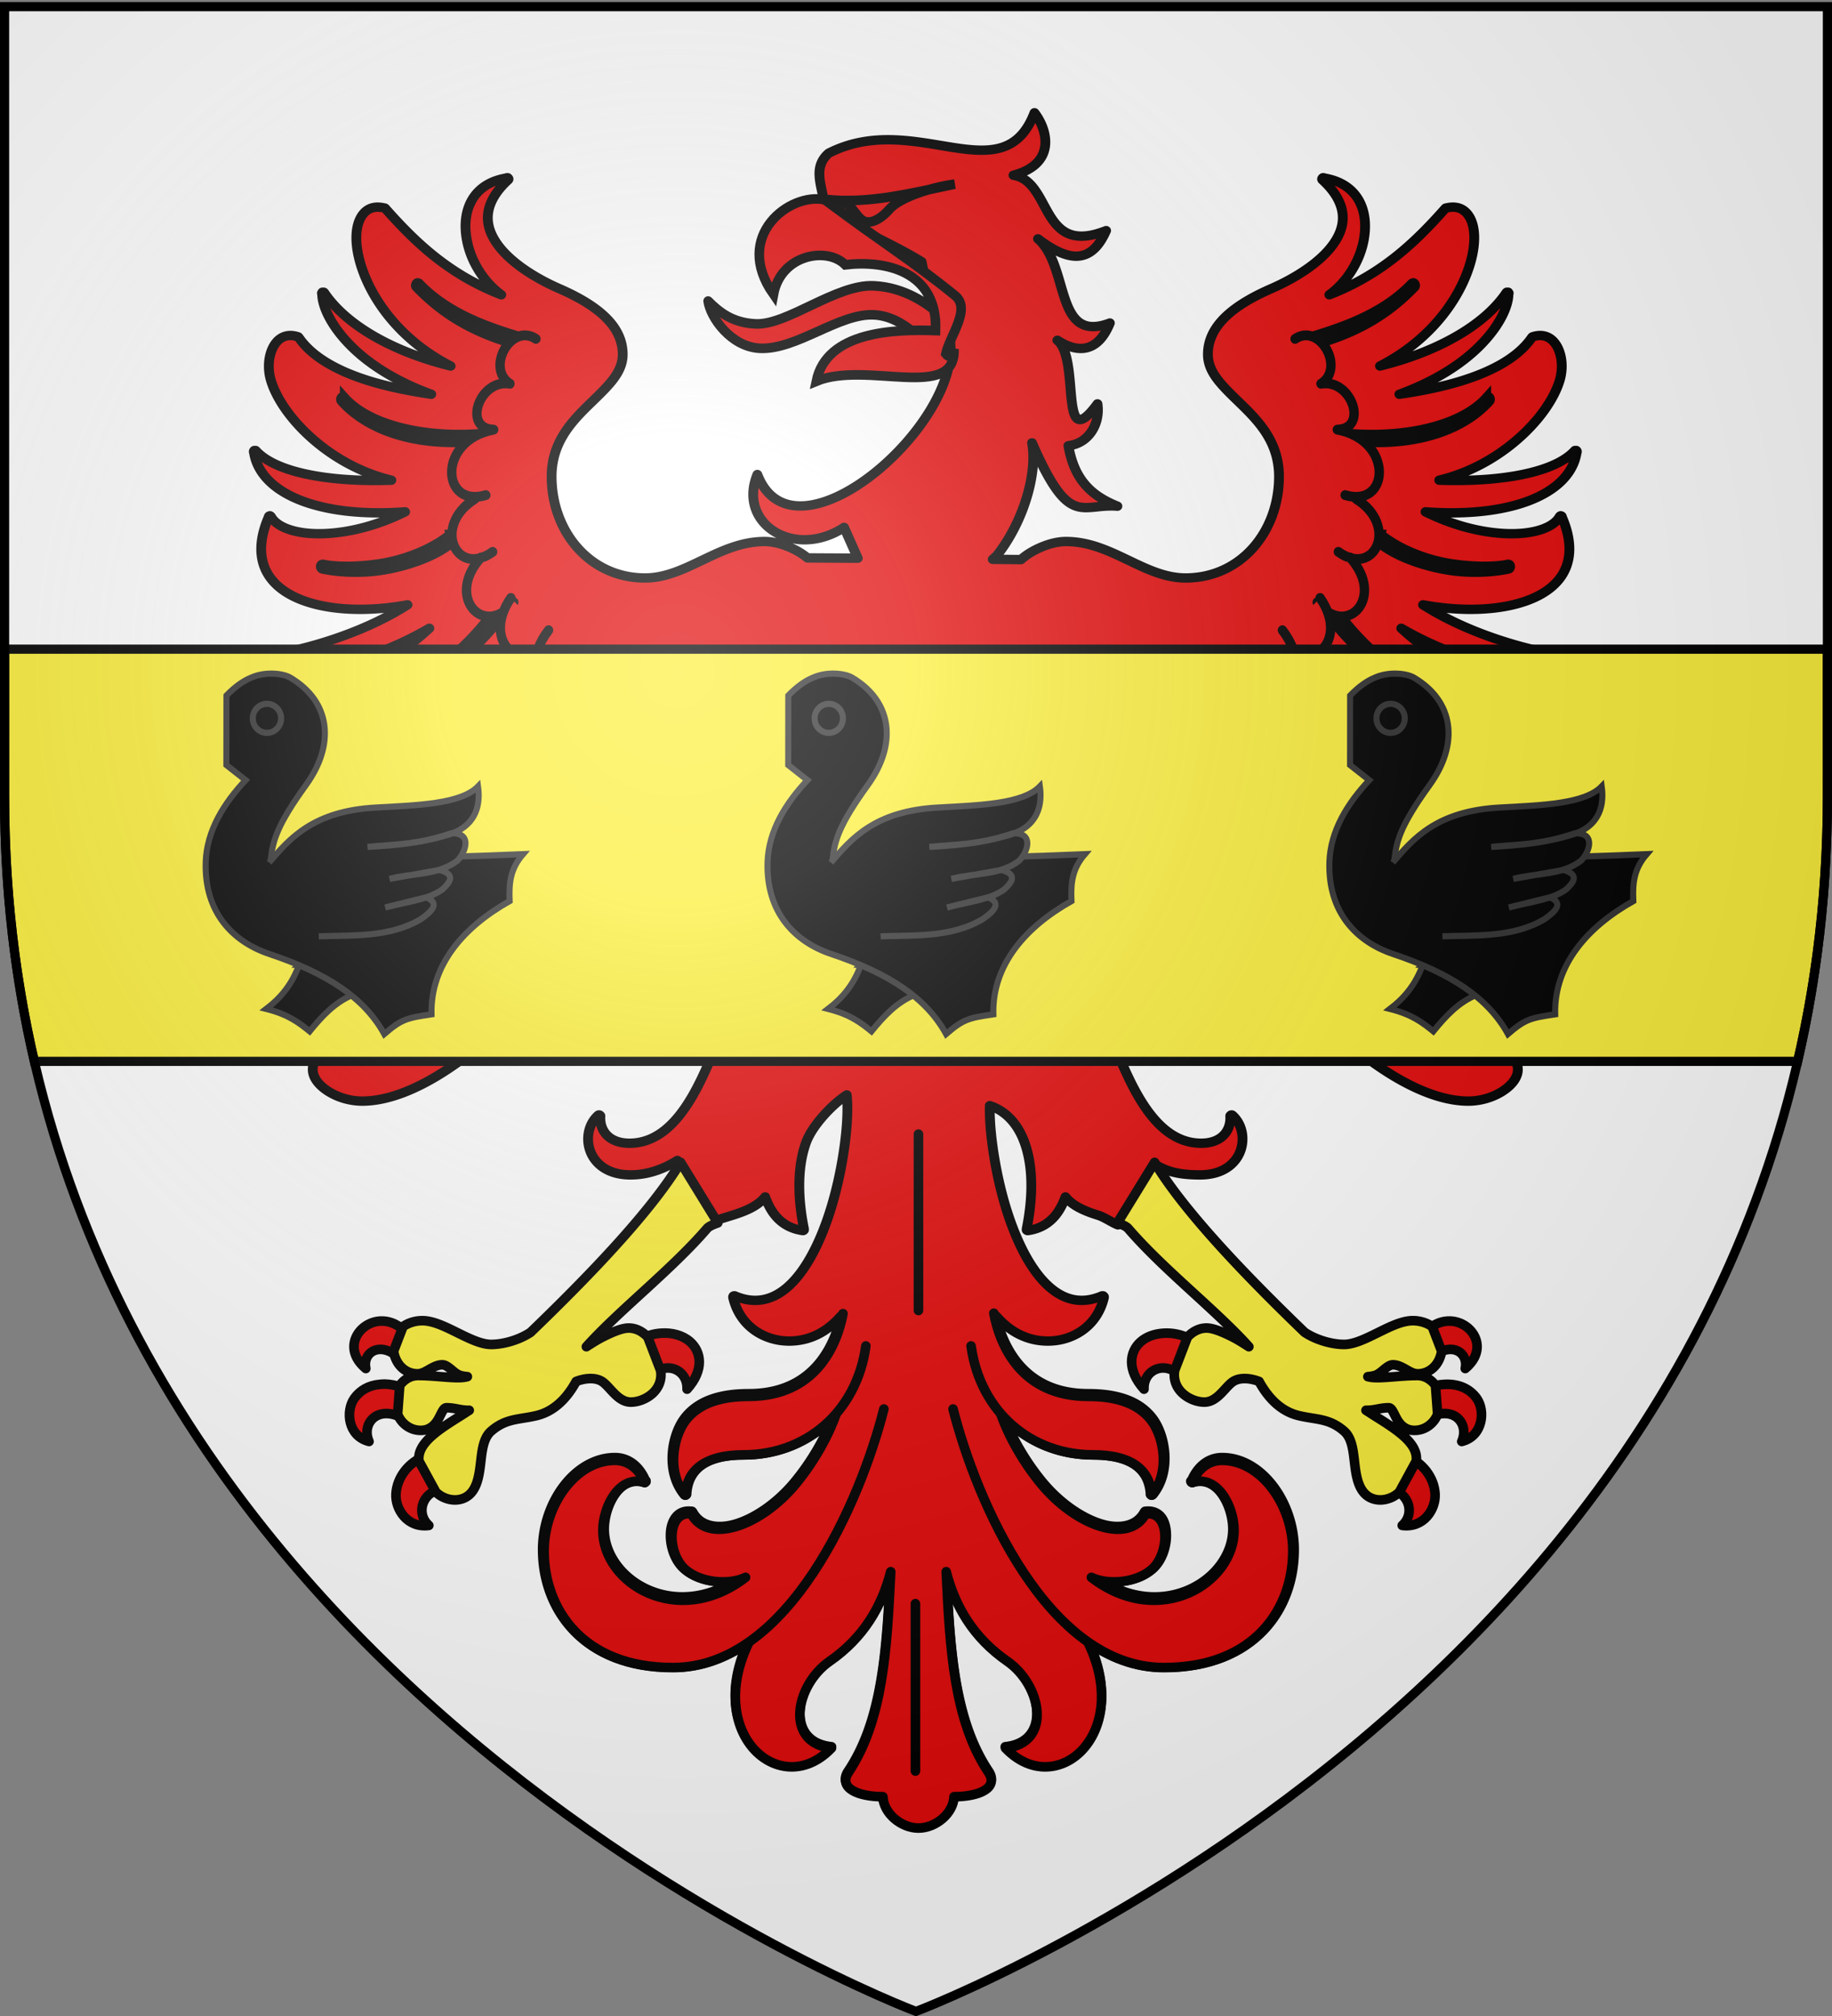 <svg xmlns="http://www.w3.org/2000/svg" xmlns:xlink="http://www.w3.org/1999/xlink" height="660" width="600" version="1.0"><rect width="100%" height="100%" fill="#808080" stroke="none"/><defs><linearGradient id="b"><stop style="stop-color:white;stop-opacity:.314" offset="0"/><stop offset=".19" style="stop-color:white;stop-opacity:.251"/><stop style="stop-color:#6b6b6b;stop-opacity:.125" offset=".6"/><stop style="stop-color:black;stop-opacity:.125" offset="1"/></linearGradient><linearGradient id="a"><stop offset="0" style="stop-color:#fd0000;stop-opacity:1"/><stop style="stop-color:#e77275;stop-opacity:.659" offset=".5"/><stop style="stop-color:black;stop-opacity:.323" offset="1"/></linearGradient><radialGradient xlink:href="#b" id="c" gradientUnits="userSpaceOnUse" gradientTransform="matrix(1.353 0 0 1.349 -77.63 -85.747)" cx="221.445" cy="226.331" fx="221.445" fy="226.331" r="300"/></defs><g style="display:inline"><path style="fill:#fff;fill-opacity:1;fill-rule:evenodd;stroke:none" d="M300 658.5s298.5-112.32 298.5-397.772V2.176H1.5v258.552C1.5 546.18 300 658.5 300 658.5z"/></g><g style="fill:#e20909;fill-opacity:1;stroke-width:1.593;stroke-miterlimit:4;stroke-dasharray:none"><path style="fill:#e20909;fill-opacity:1;fill-rule:nonzero;stroke:#000;stroke-width:1.593;stroke-linecap:round;stroke-linejoin:round;stroke-miterlimit:4;stroke-dasharray:none;stroke-dashoffset:0;stroke-opacity:1" d="M-166.614 153.77c-5.129 13.998-19.37-.644-33.408 6.859-2.931 2.668-.706 6.171-.656 9.545 4.907 3.211 10.81 5.711 15.742 8.874l2.755 14.15 1.793-1.151c2.473 14.244-25.17 39.493-31.222 23.12-3.266 8.41 6.044 14.451 14.08 8.969l2.23 5.228-8.176-.048a11.156 11.156 0 0 0-2.318-1.535c-1.352-.671-3.003-1.247-4.635-1.247-3.744 0-6.928 1.577-10.014 3.118-3.085 1.54-6.069 3.07-9.401 3.07-8.978 0-15.173-7.87-15.173-17.22 0-5.438 2.852-8.888 5.728-11.848 1.438-1.48 2.88-2.86 3.979-4.269 1.098-1.407 1.837-2.88 1.837-4.604 0-2.634-1.211-4.804-3.105-6.62-1.894-1.815-4.454-3.297-7.215-4.556-3.805-1.735-7.967-4.428-10.101-7.627-1.067-1.6-1.642-3.287-1.443-5.084.2-1.798 1.17-3.728 3.236-5.708a.22.22 0 0 0 .043-.048.239.239 0 0 0 .044-.096.193.193 0 0 0 0-.048.233.233 0 0 0-.044-.096.223.223 0 0 0-.043-.048.223.223 0 0 0-.044-.048.16.16 0 0 0-.044 0 .16.16 0 0 0-.043 0 .16.16 0 0 0-.044 0c-.037.006-.051.041-.088.048-2.706.465-4.56 1.846-5.597 3.741-1.05 1.92-1.251 4.29-.83 6.715.611 3.526 2.62 7.087 5.597 9.354-8.486-3.447-13.896-8.835-18.847-14.678a.205.205 0 0 0-.087-.048.16.16 0 0 0-.044 0c-1.123-.287-2.06-.155-2.799.384-.739.539-1.263 1.458-1.53 2.59-.533 2.264-.11 5.49 1.312 8.97 2.13 5.21 6.544 11.008 13.774 14.87-8.857-2.276-16.759-6.642-20.508-12.424a.223.223 0 0 0-.044-.048.223.223 0 0 0-.044-.048.16.16 0 0 0-.043 0 .16.16 0 0 0-.044 0 .16.16 0 0 0-.044 0 .16.16 0 0 0-.044 0 .16.16 0 0 0-.043 0 .239.239 0 0 0-.044.096.218.218 0 0 0-.044.048.193.193 0 0 0 0 .048c0 .035.044.108.044.144.005 1.901 1.307 5.312 4.81 8.921 2.778 2.862 6.955 5.793 12.9 8.059-3.353-.515-6.62-1.194-9.577-2.11-5.323-1.653-9.688-4.084-11.937-7.531a.223.223 0 0 0-.044-.048.16.16 0 0 0-.044 0 .193.193 0 0 0 0-.048c-.96-.347-1.794-.293-2.492.048-.698.34-1.245.997-1.618 1.774-.747 1.555-.87 3.693-.306 5.612 1.198 4.086 4.928 8.997 10.188 12.615 2.757 1.897 5.918 3.413 9.358 4.27-2.603.095-5.47.056-8.264-.193-5.742-.511-11.222-1.951-13.73-4.796a.223.223 0 0 0-.045-.048.16.16 0 0 0-.043 0 .16.16 0 0 0-.044 0 .16.16 0 0 0-.044 0 .16.16 0 0 0-.043 0 .16.16 0 0 0-.044 0 .22.22 0 0 0-.044.048.239.239 0 0 0-.043.096.193.193 0 0 0 0 .048.193.193 0 0 0 0 .048c.007.05.036.093.043.144.588 3.853 3.82 6.914 9.096 8.633 4.026 1.313 9.243 1.87 15.435 1.391-3.561 1.856-7.214 2.988-10.494 3.454-2.786.396-5.284.33-7.259-.144-1.975-.474-3.41-1.337-4.023-2.494a.223.223 0 0 0-.044-.048.223.223 0 0 0-.043-.048.205.205 0 0 0-.088-.048.202.202 0 0 0-.087.048.16.16 0 0 0-.044 0 .218.218 0 0 0-.044.048.193.193 0 0 0 0 .048c-1.767 4.202-1.549 7.578.044 10.073 1.593 2.494 4.511 4.09 8.09 4.94 4.214 1 9.366.933 14.386-.048-8.386 5.576-18.428 7.926-22.388 8.538a.16.16 0 0 0-.044 0 .22.22 0 0 0-.044.048.218.218 0 0 0-.044.048.22.22 0 0 0-.043.048.193.193 0 0 0 0 .048.193.193 0 0 0 0 .048.193.193 0 0 0 0 .048.223.223 0 0 0 .043.048.223.223 0 0 0 .044.048c1.45 1.58 3.924 2.101 6.91 1.919 2.984-.182 6.457-1.1 9.925-2.398a54.979 54.979 0 0 0 9.183-4.461 42.954 42.954 0 0 1-11.806 8.106c-6.184 2.872-11.803 3.657-14.3 3.214a.16.16 0 0 0-.043 0 .16.16 0 0 0-.044 0 .202.202 0 0 0-.087.048.22.22 0 0 0-.044.048.193.193 0 0 0 0 .048c-.33 1.2-.18 2.351.35 3.405.53 1.054 1.433 2 2.58 2.782 2.293 1.564 5.616 2.53 9.139 2.447 4.43-.106 9.475-1.325 14.124-3.454-6.577 6.912-15.19 11.907-20.902 14.054a.22.22 0 0 0-.044.048.218.218 0 0 0-.043.048.193.193 0 0 0 0 .048.218.218 0 0 0-.044.048.193.193 0 0 0 0 .048.193.193 0 0 0 0 .048.233.233 0 0 0 .044.096.223.223 0 0 0 .043.048.16.16 0 0 0 .044 0 .223.223 0 0 0 .044.048.16.16 0 0 0 .043 0h.044c8.793-.269 17.28-5.317 23.92-11.032-1.626 2.105-3.343 4.227-5.16 6.235-6.667 7.365-14.4 13.499-21.121 14.486a.202.202 0 0 0-.088.048.193.193 0 0 0 0 .048c-.789.846-1.186 1.793-1.18 2.734.006.941.389 1.85 1.093 2.638 1.408 1.578 4.062 2.686 7.565 2.686 8.417 0 17.29-6.347 24.793-14.102-6.791 9.953-15.594 20.876-24.4 27.293a.218.218 0 0 0-.043.048.24.24 0 0 0-.044.096.193.193 0 0 0 0 .048.193.193 0 0 0 0 .048.223.223 0 0 0 .044.048.193.193 0 0 0 0 .048.223.223 0 0 0 .043.048c.026.023.056.04.088.048a.16.16 0 0 0 .043 0c.04.002.092-.049.132-.048 2.205.043 5.06-1.482 8.352-4.077 3.35-2.642 7.138-6.36 10.975-10.6a201.959 201.959 0 0 0 7.346-8.635c-6.445 11.949-12.687 21.446-19.896 27.773-3.183 2.793-5.76 3.94-7.564 4.748-.903.404-1.587.699-2.1 1.151-.512.453-.83 1.083-.83 1.92 0 1.395 1.009 2.697 2.492 3.693a10.14 10.14 0 0 0 5.554 1.678c6.847 0 15.208-5.446 22.476-12.663 5.722-5.682 12.3-15.03 17.797-24.654 3.23-5.656 6.09-11.385 8.177-16.548-1.522 8.163-4.073 16.502-6.21 21.344-1.433 3.25-4.399 9.465-5.684 12.184-.502 1.061-1.546 2.306-2.493 3.405-.473.55-.937 1.031-1.268 1.487-.33.456-.568.85-.568 1.247 0 1.07.307 2.15 1.093 2.926.786.777 2.027 1.243 3.848 1.152 1.05 0 2.436-.593 4.154-1.68 1.719-1.086 3.74-2.705 6.122-4.796 7.184-6.31 15.274-19.978 18.672-44.272a205.776 205.776 0 0 1-.481 13.814c-.423 6.022-1.158 11.483-2.187 14.15a.193.193 0 0 0 0 .048.193.193 0 0 0 0 .048.193.193 0 0 0 0 .048.233.233 0 0 0 .044.096.223.223 0 0 0 .044.048.16.16 0 0 0 .043 0 .223.223 0 0 0 .044.048.16.16 0 0 0 .044 0 .16.16 0 0 0 .043 0c1.774-.535 3.095-2.408 4.067-4.94.972-2.534 1.621-5.788 2.055-9.258.082-.652.109-1.306.175-1.967 2.06 5.852 3.936 11.424 3.936 15.973 0 1.185-.646 2.512-1.706 3.933l.394 1.727c-.235.403-.517.778-.83 1.199-1.06 1.42-2.515 2.918-4.111 4.46-3.193 3.086-6.93 6.342-8.964 9.546-.64 1.007-1.315 2.677-2.143 4.653-.829 1.975-1.787 4.242-2.974 6.38-2.372 4.273-5.577 8.01-10.232 8.01-1.576 0-2.788-.483-3.585-1.296-.798-.812-1.206-1.962-1.137-3.261a.193.193 0 0 0 0-.048.193.193 0 0 0 0-.048.223.223 0 0 0-.044-.048.223.223 0 0 0-.044-.048.204.204 0 0 0-.087-.048.16.16 0 0 0-.044 0 .16.16 0 0 0-.044 0 .218.218 0 0 0-.043.048.16.16 0 0 0-.044 0c-1.572 1.463-2.062 3.976-1.268 6.14.794 2.162 2.905 3.98 6.515 3.98 2.925 0 5.45-1.047 7.609-2.446l6.034 10.265c.825-.3 1.84-.617 2.886-.96 1.987-.65 4.074-1.495 5.335-3.117.238.67.504 1.32.83 1.918 1.06 1.938 2.68 3.396 5.248 3.79a.16.16 0 0 0 .044 0 .16.16 0 0 0 .044 0 .2.2 0 0 0 .087-.048.223.223 0 0 0 .044-.048.193.193 0 0 0 0-.048.193.193 0 0 0 0-.048.193.193 0 0 0 0-.048.193.193 0 0 0 0-.048c-1.179-6.147-.904-11.087.35-14.678.96-2.752 4.06-6.299 6.602-8.058.2 2.016.105 4.871-.306 8.202-.52 4.218-1.507 9.058-3.017 13.43-1.51 4.373-3.515 8.284-5.99 10.697-2.476 2.413-5.42 3.328-8.877 1.775a.16.16 0 0 0-.044 0 .16.16 0 0 0-.044 0 .16.16 0 0 0-.043 0 .22.22 0 0 0-.044.048.16.16 0 0 0-.044 0 .193.193 0 0 0 0 .048.22.22 0 0 0-.043.048.193.193 0 0 0 0 .048.193.193 0 0 0 0 .048.193.193 0 0 0 0 .048c1.089 4.888 5.071 7.386 9.095 7.386 3.346 0 6.089-1.557 8.22-4.029.07-.08.15-.157.22-.24-.482 2.319-1.436 5.11-3.193 7.531-2.289 3.153-5.947 5.66-11.806 5.66-4.127 0-8.108.945-10.451 4.221-.996 1.393-1.772 3.581-1.924 5.948-.153 2.366.33 4.958 1.924 7.003.025.023.055.04.087.048a.16.16 0 0 0 .044 0 .16.16 0 0 0 .044 0 .16.16 0 0 0 .043 0 .202.202 0 0 0 .088-.048.24.24 0 0 0 .044-.096.193.193 0 0 0 0-.048c.106-1.965.837-3.63 2.317-4.797 1.48-1.166 3.743-1.822 6.997-1.822 5.629 0 10.748-2.293 14.43-6.284-1.35 3.606-3.527 7.5-6.122 10.792-2.79 3.54-6.335 6.116-9.489 7.147-1.577.516-3.05.602-4.285.288-1.236-.314-2.227-1.034-2.886-2.302a.223.223 0 0 0-.044-.048.223.223 0 0 0-.044-.048.16.16 0 0 0-.043 0 .16.16 0 0 0-.044 0c-1.064-.14-1.892.22-2.449.911-.557.692-.855 1.665-.918 2.734-.126 2.139.623 4.655 2.142 6.092 1.29 1.22 3.137 1.928 4.985 2.158 1.454.181 2.778-.18 4.023-.575-10.681 7.705-21.95.178-21.95-8.298 0-1.93.647-4.287 1.792-5.948 1.145-1.661 2.73-2.636 4.723-1.967a.223.223 0 0 0 .043.048.16.16 0 0 0 .044 0 .223.223 0 0 0 .044-.048.16.16 0 0 0 .043 0 .223.223 0 0 0 .044-.048.223.223 0 0 0 .044-.048.193.193 0 0 0 0-.048.193.193 0 0 0 0-.048.193.193 0 0 0 0-.048.193.193 0 0 0 0-.048c-.024-.063-.106-.081-.131-.144-.866-2.093-2.517-3.789-4.898-3.789-3.239 0-6.196 1.938-8.308 4.845-2.112 2.906-3.41 6.816-3.41 10.792 0 4.904 1.558 9.888 4.984 13.67s8.746 6.332 16.18 6.332c4.494 0 8.544-1.641 12.2-4.27-7.062 15.624 5.402 26.596 13.511 17.7-7.686-.853-5.87-10.69-.306-14.725 5.506-3.993 8.485-9.304 9.926-15.206-.608 13.008-1.206 25.2-6.865 34.056-1.696 2.655 1.548 4.125 5.597 4.125.08 2.808 2.96 5.325 5.772 5.325 2.812 0 5.692-2.517 5.772-5.325 4.049 0 7.293-1.47 5.597-4.125-5.66-8.856-6.257-21.048-6.865-34.056 1.441 5.902 4.42 11.213 9.926 15.206 5.563 4.035 7.38 13.872-.306 14.725 8.11 8.896 20.573-2.076 13.512-17.7 3.659 2.636 7.742 4.27 12.243 4.27 7.433 0 12.753-2.55 16.18-6.332 3.426-3.782 4.94-8.766 4.94-13.67 0-3.976-1.298-7.886-3.41-10.792-2.112-2.907-5.026-4.845-8.264-4.845-2.38 0-4.032 1.697-4.898 3.79-.026.062-.107.08-.131.143a.22.22 0 0 0-.044.048.193.193 0 0 0 0 .048.193.193 0 0 0 0 .048.223.223 0 0 0 .044.048.193.193 0 0 0 0 .048.225.225 0 0 0 .044.048.16.16 0 0 0 .043 0c.026.024.056.04.088.048a.223.223 0 0 0 .044-.048c1.992-.67 3.62.306 4.766 1.967 1.145 1.661 1.793 4.019 1.793 5.948 0 8.478-11.311 16.01-21.995 8.298 1.253.405 2.597.758 4.066.575 1.848-.23 3.652-.938 4.942-2.158 1.519-1.437 2.268-3.953 2.142-6.092-.063-1.07-.318-2.042-.874-2.734-.557-.692-1.429-1.051-2.493-.911a.16.16 0 0 0-.043 0 .218.218 0 0 0-.044.048.218.218 0 0 0-.044.048c-.66 1.268-1.65 1.988-2.886 2.302-1.235.314-2.708.228-4.285-.288-3.154-1.031-6.7-3.607-9.489-7.147-2.595-3.292-4.772-7.186-6.122-10.792 3.682 3.991 8.8 6.284 14.43 6.284 3.254 0 5.516.656 6.997 1.822 1.48 1.167 2.21 2.832 2.317 4.797a.193.193 0 0 0 0 .048.193.193 0 0 0 0 .048.225.225 0 0 0 .044.048.223.223 0 0 0 .044.048.16.16 0 0 0 .043 0 .16.16 0 0 0 .044 0 .16.16 0 0 0 .044 0 .16.16 0 0 0 .043 0 .223.223 0 0 0 .044-.048.16.16 0 0 0 .044 0c1.594-2.044 2.076-4.636 1.924-7.003-.153-2.367-.928-4.555-1.924-5.948-2.343-3.276-6.325-4.22-10.451-4.22-5.86 0-9.518-2.507-11.807-5.66-1.756-2.421-2.71-5.213-3.192-7.531.069.083.149.158.219.24 2.132 2.471 4.875 4.028 8.22 4.028 4.024 0 8.007-2.498 9.096-7.386a.193.193 0 0 0 0-.048.193.193 0 0 0 0-.048.193.193 0 0 0 0-.048.223.223 0 0 0-.044-.048.223.223 0 0 0-.043-.048.223.223 0 0 0-.044-.048.16.16 0 0 0-.044 0 .16.16 0 0 0-.043 0 .16.16 0 0 0-.044 0 .16.16 0 0 0-.044 0c-3.457 1.553-6.358.638-8.833-1.775-2.475-2.413-4.48-6.324-5.99-10.696-1.51-4.373-2.497-9.213-3.018-13.43-.3-2.432-.422-4.584-.393-6.38 2.454.846 4.481 2.914 5.64 6.235 1.254 3.59 1.529 8.53.35 14.678a.193.193 0 0 0 0 .048.193.193 0 0 0 0 .048.193.193 0 0 0 0 .048.193.193 0 0 0 0 .048.223.223 0 0 0 .044.048c.025.023.055.04.088.048a.16.16 0 0 0 .043 0 .16.16 0 0 0 .044 0c2.568-.394 4.189-1.852 5.247-3.79.328-.599.594-1.247.831-1.918 1.262 1.622 3.348 2.467 5.335 3.118 1.046.342 2.363 1.32 3.188 1.62l6.034-10.264c2.159 1.399 4.382 1.785 7.307 1.785 3.61 0 5.721-1.819 6.515-3.982.795-2.163.304-4.676-1.268-6.14a.16.16 0 0 0-.044 0 .223.223 0 0 0-.043-.047.16.16 0 0 0-.044 0 .16.16 0 0 0-.044 0 .202.202 0 0 0-.087.048.22.22 0 0 0-.044.048.22.22 0 0 0-.044.048.193.193 0 0 0 0 .048.193.193 0 0 0 0 .048c.07 1.299-.34 2.449-1.136 3.261-.798.813-2.01 1.295-3.586 1.295-4.655 0-7.86-3.736-10.232-8.01-1.187-2.137-2.145-4.403-2.974-6.38-.828-1.975-1.503-3.645-2.142-4.652-2.034-3.204-5.772-6.46-8.965-9.545-1.596-1.543-3.05-3.04-4.11-4.461l-1.924-3.262c-1.337-1.459-2.143-2.82-2.143-3.98 0-9.734 1.394-16.745 5.291-25.807.065 3.812.23 8.078.744 12.184.434 3.47 1.083 6.724 2.055 9.257.972 2.533 2.293 4.406 4.067 4.94a.16.16 0 0 0 .043 0 .16.16 0 0 0 .044 0 .22.22 0 0 0 .044-.047.16.16 0 0 0 .043 0 .22.22 0 0 0 .044-.048.238.238 0 0 0 .044-.096.193.193 0 0 0 0-.048.193.193 0 0 0 0-.048.193.193 0 0 0 0-.048c-1.029-2.667-1.764-8.128-2.187-14.15-.322-4.59-.479-9.527-.48-13.814 3.397 24.294 11.487 37.963 18.671 44.272 2.381 2.091 4.404 3.71 6.122 4.797 1.718 1.086 3.104 1.679 4.154 1.679 1.82.091 3.062-.375 3.848-1.152.786-.776 1.093-1.855 1.093-2.926 0-.396-.237-.79-.568-1.247-.331-.455-.795-.937-1.268-1.487-.947-1.099-1.991-2.343-2.493-3.405-1.285-2.72-4.25-8.934-5.684-12.183-2.137-4.843-4.688-13.182-6.21-21.345 2.086 5.163 4.947 10.892 8.177 16.548 5.497 9.623 12.075 18.972 17.797 24.654 7.268 7.217 15.63 12.663 22.476 12.663 2.09 0 4.07-.683 5.554-1.678 1.483-.996 2.492-2.298 2.492-3.694 0-.835-.318-1.465-.83-1.918-.513-.453-1.197-.747-2.1-1.152-1.804-.808-4.381-1.955-7.564-4.748-7.21-6.327-13.451-15.824-19.896-27.772a201.951 201.951 0 0 0 7.346 8.633c3.837 4.24 7.624 7.959 10.975 10.6 3.293 2.597 6.147 4.121 8.352 4.078.04 0 .093.05.132.048a.16.16 0 0 0 .043 0 .201.201 0 0 0 .088-.048.22.22 0 0 0 .044-.048.257.257 0 0 0 0-.048.22.22 0 0 0 .043-.048.257.257 0 0 0 0-.048.257.257 0 0 0 0-.048.24.24 0 0 0-.043-.096.222.222 0 0 0-.044-.048c-8.806-6.417-17.609-17.34-24.4-27.293 7.504 7.755 16.376 14.102 24.793 14.102 3.504 0 6.157-1.108 7.565-2.686.704-.789 1.087-1.697 1.093-2.638.006-.94-.391-1.888-1.18-2.734a.257.257 0 0 0 0-.048.204.204 0 0 0-.088-.048c-6.72-.987-14.454-7.12-21.12-14.486-1.818-2.008-3.535-4.13-5.16-6.235 6.64 5.715 15.127 10.763 23.919 11.032h.044a.16.16 0 0 0 .043 0 .22.22 0 0 0 .044-.048.16.16 0 0 0 .044 0 .22.22 0 0 0 .044-.048.24.24 0 0 0 .043-.096.257.257 0 0 0 0-.048.257.257 0 0 0 0-.048.222.222 0 0 0-.043-.048.257.257 0 0 0 0-.048.222.222 0 0 0-.044-.048.222.222 0 0 0-.044-.048c-5.713-2.147-14.325-7.142-20.902-14.054 4.65 2.13 9.694 3.348 14.124 3.454 3.523.084 6.847-.883 9.14-2.447 1.146-.781 2.05-1.728 2.58-2.782.53-1.054.68-2.205.35-3.405a.257.257 0 0 0 0-.048.222.222 0 0 0-.045-.048.205.205 0 0 0-.087-.048.16.16 0 0 0-.044 0 .16.16 0 0 0-.043 0c-2.497.443-8.116-.342-14.3-3.214a42.954 42.954 0 0 1-11.806-8.106 54.979 54.979 0 0 0 9.183 4.46c3.469 1.299 6.94 2.217 9.926 2.399 2.986.182 5.46-.34 6.91-1.919a.22.22 0 0 0 .043-.048.22.22 0 0 0 .044-.048.257.257 0 0 0 0-.048.257.257 0 0 0 0-.048.257.257 0 0 0 0-.048.222.222 0 0 0-.044-.048.222.222 0 0 0-.044-.048.222.222 0 0 0-.044-.048.16.16 0 0 0-.043 0c-3.96-.612-14.003-2.962-22.389-8.538 5.02.981 10.172 1.049 14.387.048 3.578-.85 6.496-2.446 8.09-4.94 1.592-2.495 1.81-5.871.043-10.073a.257.257 0 0 0 0-.048.222.222 0 0 0-.044-.048.16.16 0 0 0-.044 0 .205.205 0 0 0-.087-.048.202.202 0 0 0-.088.048.22.22 0 0 0-.043.048.22.22 0 0 0-.044.048c-.612 1.157-2.048 2.02-4.023 2.494-1.975.474-4.473.54-7.259.144-3.28-.466-6.933-1.598-10.494-3.453 6.192.478 11.409-.079 15.436-1.391 5.275-1.72 8.507-4.78 9.095-8.634.008-.05.037-.094.044-.144a.257.257 0 0 0 0-.048.257.257 0 0 0 0-.048.24.24 0 0 0-.044-.096.222.222 0 0 0-.044-.048.16.16 0 0 0-.044 0 .16.16 0 0 0-.043 0 .16.16 0 0 0-.044 0 .16.16 0 0 0-.044 0 .16.16 0 0 0-.044 0 .22.22 0 0 0-.043.048c-2.509 2.845-7.99 4.285-13.73 4.797-2.796.249-5.662.287-8.265.191 3.44-.856 6.6-2.372 9.357-4.269 5.26-3.618 8.99-8.53 10.189-12.615.563-1.919.44-4.057-.306-5.612-.373-.777-.92-1.434-1.618-1.774-.698-.34-1.532-.395-2.492-.048a.257.257 0 0 0 0 .048.16.16 0 0 0-.044 0 .22.22 0 0 0-.044.048c-2.249 3.447-6.615 5.878-11.938 7.53-2.956.918-6.223 1.596-9.576 2.11 5.945-2.265 10.122-5.196 12.9-8.058 3.503-3.609 4.805-7.02 4.81-8.921 0-.036.044-.11.043-.144a.257.257 0 0 0 0-.048.222.222 0 0 0-.043-.048.24.24 0 0 0-.044-.096.16.16 0 0 0-.044 0 .16.16 0 0 0-.043 0 .16.16 0 0 0-.044 0 .16.16 0 0 0-.044 0 .16.16 0 0 0-.044 0 .22.22 0 0 0-.043.048.22.22 0 0 0-.044.048c-3.75 5.782-11.652 10.148-20.508 12.423 7.23-3.86 11.644-9.66 13.774-14.87 1.422-3.478 1.845-6.705 1.312-8.969-.267-1.132-.792-2.051-1.53-2.59-.74-.539-1.676-.67-2.8-.384a.16.16 0 0 0-.043 0 .202.202 0 0 0-.088.048c-4.95 5.843-10.36 11.23-18.846 14.678 2.976-2.267 4.985-5.827 5.597-9.354.42-2.425.22-4.794-.83-6.715-1.037-1.895-2.892-3.276-5.598-3.741-.036-.006-.05-.042-.087-.048a.16.16 0 0 0-.044 0 .16.16 0 0 0-.044 0 .16.16 0 0 0-.043 0 .218.218 0 0 0-.044.048.22.22 0 0 0-.044.048.24.24 0 0 0-.044.096.193.193 0 0 0 0 .048.233.233 0 0 0 .044.096.223.223 0 0 0 .044.048c2.065 1.98 3.036 3.91 3.236 5.708.199 1.797-.376 3.485-1.443 5.084-2.134 3.199-6.297 5.892-10.101 7.627-2.762 1.259-5.322 2.74-7.215 4.556-1.894 1.816-3.105 3.986-3.105 6.62 0 1.723.738 3.197 1.836 4.604 1.099 1.408 2.542 2.79 3.98 4.27 2.876 2.959 5.728 6.41 5.728 11.847 0 9.35-6.196 17.22-15.173 17.22-3.333 0-6.316-1.53-9.402-3.07-3.086-1.54-6.27-3.118-10.013-3.118-1.632 0-3.283.576-4.636 1.247-1.256.624-2.18 1.343-2.667 1.823l-4.591-.048c.327-.286.625-.573.874-.911 4.19-5.698 6.4-13.723 5.51-18.851 6.088 14.612 7.908 10.258 13.861 10.744-4.19-1.752-7-4.414-7.958-10.264 3.233-.36 5.203-3.64 4.723-7.1-6.378 9.064-2.703-7.642-6.516-10.792 3.234 2.17 6.54 2.214 8.527-2.926-9.056 3.568-6.481-9.606-11.675-14.293 5.295 4.226 8.788 4.03 11.063-1.391-10.784 4.45-8.684-8.307-15.042-9.402 6.798-1.876 5.72-7.443 3.41-10.6z" transform="matrix(2.017 0 0 1.929 674.86 -259.702)"/></g><path d="M124.658 432.488c-7.24.31-12.78 8.965-4.85 15.547-1.137-5.115 4.228-8.729 9.965-4.257 2.344-1.032 3.96-5.758 2.293-8.421-2.352-2.137-4.994-2.972-7.408-2.869zm350.375 0c-2.413-.103-5.055.732-7.408 2.869-1.667 2.663-.05 7.389 2.293 8.421 5.738-4.472 11.103-.858 9.966 4.257 7.93-6.582 2.39-15.238-4.85-15.547zm-258.658 3.98c-2.186.166-4.378.77-6.35 1.85-3.78 3.764-2.215 10.859 2.822 12.771 4.452-6.003 12.478-3.046 12.17 3.702 5.707-6.329 4.66-12.317.97-15.547-2.427-2.125-5.969-3.054-9.612-2.777zm164.737 0c-2.865.173-5.554 1.076-7.496 2.776-3.69 3.23-4.648 9.218 1.058 15.547-.307-6.748 7.719-9.705 12.17-3.702 5.037-1.912 6.603-9.007 2.822-12.77-2.629-1.442-5.69-2.025-8.554-1.852zM126.07 453.124c-.572-.013-1.136.048-1.676.093-3.601.298-6.503 1.956-8.378 4.627-2.85 4.06-2.129 12.308 4.85 14.067-2.536-5.737 2.516-11.75 10.318-7.96 2.518-1.82 2.94-7.099.353-9.809-1.918-.625-3.754-.978-5.467-1.018zm346.935.093c-1.541.097-3.146.37-4.85.925-2.587 2.71-2.165 7.989.352 9.81 7.803-3.792 12.766 2.222 10.23 7.959 6.98-1.759 7.789-10.007 4.939-14.067-2.25-3.205-6.048-4.918-10.671-4.627zM139.386 476.63c-5.61 2.024-9.382 7.104-9.7 12.401-.304 5.033 3.69 11.285 10.758 10.365-4.88-4.407-1.394-12.49 5.82-11.753 2.142-5.152-1.674-11.304-6.878-11.013zm320.92 0c-5.204-.291-9.02 5.86-6.88 11.013 7.215-.737 10.701 7.346 5.821 11.753 7.069.92 11.063-5.332 10.76-10.365-.32-5.297-4.091-10.377-9.701-12.4zM300.807 371.286v57.747M268.185 509.705c-3.257 3.104-6.712 6.599-10.414 10.483-36.859 38.68-4.913 72.528 14.551 52.102-15.5-1.646-11.837-20.626-.617-28.41 11.104-7.705 17.112-17.951 20.019-29.337-1.227 25.096-2.432 48.62-13.846 65.706-3.42 5.121 3.123 7.959 11.289 7.959.162 5.416 5.97 10.272 11.64 10.272 5.67 0 11.48-4.856 11.641-10.272 8.166 0 14.71-2.838 11.289-7.959-11.414-17.087-12.619-40.61-13.846-65.706 2.907 11.386 8.915 21.632 20.019 29.336 11.22 7.785 14.883 26.765-.617 28.411 19.464 20.426 51.41-13.423 14.55-52.102-3.91-4.104-7.546-7.774-10.965-11.007" style="fill:#e20909;fill-opacity:1;fill-rule:nonzero;stroke:#000;stroke-width:3.142;stroke-linecap:round;stroke-linejoin:round;stroke-miterlimit:4;stroke-dasharray:none;stroke-dashoffset:0;stroke-opacity:1"/><path d="M275.951 454.177c-.968 9.064-7.13 21.696-15.252 31.553-11.35 13.777-28.749 20.08-34.294 9.877-8.136-1.024-7.979 12.785-2.123 18.085 5.021 4.544 14.421 5.323 19.897 2.712-22.257 17.11-46.735 1.89-46.735-15.35 0-7.66 5.319-18.376 13.704-15.68-1.641-4.088-5.015-7.282-9.779-7.282-12.757 0-23.167 14.54-23.167 29.667 0 18.718 12.391 38.18 42.197 38.18 38.106 0 61.507-54.754 69.08-84.664M325.664 454.177c.968 9.064 7.13 21.696 15.252 31.553 11.35 13.777 28.749 20.08 34.294 9.877 8.136-1.024 7.979 12.785 2.123 18.085-5.021 4.544-14.421 5.323-19.897 2.712 22.257 17.11 46.735 1.89 46.735-15.35 0-7.66-5.319-18.376-13.704-15.68 1.641-4.088 5.015-7.282 9.779-7.282 12.757 0 23.167 14.54 23.167 29.667 0 18.718-12.392 38.18-42.197 38.18-38.106 0-61.507-54.754-69.08-84.664" style="fill:#e20909;fill-opacity:1;fill-rule:nonzero;stroke:#000;stroke-width:3.142;stroke-linecap:round;stroke-linejoin:round;stroke-miterlimit:4;stroke-dasharray:none;stroke-dashoffset:0;stroke-opacity:1"/><path d="M276.097 430.06c-1.962 10.354-8.945 27.088-30.896 27.088-8.262 0-16.137 1.844-20.743 8.005-3.883 5.194-6.279 16.666-.019 24.346.442-7.79 5.955-13.204 19.19-13.204 20.16 0 36.928-13.834 39.951-35.652M325.491 429.92c1.925 10.341 8.872 27.228 30.923 27.228 8.262 0 16.137 1.844 20.743 8.005 3.883 5.194 6.279 16.666.018 24.346-.441-7.79-5.955-13.204-19.189-13.204-20.16 0-36.928-13.834-39.951-35.652M299.812 579.809V525.01" style="fill:#e20909;fill-opacity:1;fill-rule:nonzero;stroke:#000;stroke-width:3.142;stroke-linecap:round;stroke-linejoin:round;stroke-miterlimit:4;stroke-dasharray:none;stroke-dashoffset:0;stroke-opacity:1"/><g style="fill:#e20909;fill-opacity:1;stroke:#000;stroke-width:1.087;stroke-miterlimit:4;stroke-dasharray:none;stroke-opacity:1"><g style="fill:#e20909;fill-opacity:1;stroke:#000;stroke-width:1.087;stroke-miterlimit:4;stroke-dasharray:none;stroke-opacity:1"><path style="fill:#e20909;fill-opacity:1;fill-rule:nonzero;stroke:#000;stroke-width:1.087;stroke-miterlimit:4;stroke-dasharray:none;stroke-opacity:1" d="M-1.711 188.69a.25.25 0 0 0-.156.093.25.25 0 0 0-.032.062.25.25 0 0 0-.03.125.25.25 0 0 0 .03.094.249.249 0 0 0 .063.063c3.071 3.043 6.52 4.892 10.75 6.125l.75-.75c-4.192-1.222-8.171-2.761-11.156-5.72a.246.246 0 0 0-.032-.03.248.248 0 0 0-.062-.032.25.25 0 0 0-.125-.03zm-8.688 12.593a.25.25 0 0 0-.156.094.25.25 0 0 0-.031.062.25.25 0 0 0-.031.094.25.25 0 0 0 .062.187c2.963 3.149 8.197 4.875 14.594 4.532l.906-.844c-6.299.338-12.327-1.058-15.125-4.031a.248.248 0 0 0-.031-.032.248.248 0 0 0-.063-.03.25.25 0 0 0-.125-.032zm12.47 15.219c-2.14 1.65-5.22 2.791-8 3.218-2.782.428-5.373.378-6.72.094a.246.246 0 0 0-.093 0 .249.249 0 0 0-.157.063.25.25 0 0 0-.062.187.25.25 0 0 0 .219.219c1.455.306 4.165.56 7 .125 2.835-.436 6.068-1.487 8-3l-.188-.906zm5.78 8.812-1.03.094c-3.616 4.46-8.28 8.075-14.626 9.437a.222.222 0 0 0-.031.032.239.239 0 0 0-.063.03.25.25 0 0 0-.094.187.25.25 0 0 0 .063.189c.02.013.04.024.063.03a.25.25 0 0 0 .093.032.246.246 0 0 0 .094 0c6.568-1.265 11.891-5.032 15.563-9.562l-.032-.47zm4.782 6.625c-3.883 7.527-9.645 12.672-15.625 17.719a.222.222 0 0 0-.032.031.25.25 0 0 0-.062.188.25.25 0 0 0 .031.093.25.25 0 0 0 .031.063.25.25 0 0 0 .157.062.25.25 0 0 0 .125 0 .25.25 0 0 0 .062-.062c5.98-5.048 12.22-9.995 16.156-17.625l-.843-.469zm20.25 3.031c-.305 8.97-2.71 16.734-7 23.594v.031a.25.25 0 0 0-.032.125.25.25 0 0 0 .032.094c.025.056.07.1.125.125a.25.25 0 0 0 .125 0 .25.25 0 0 0 .093-.031.239.239 0 0 0 .063-.031.25.25 0 0 0 .031-.063c4.332-6.925 7.13-14.756 7.438-23.812l-.875-.032zm-11.594.563c-2.6 12.113-8.933 20.423-17.813 30.25a.25.25 0 0 0-.062.187.25.25 0 0 0 .031.094.25.25 0 0 0 .031.063.25.25 0 0 0 .094.062.246.246 0 0 0 .094 0 .249.249 0 0 0 .156-.062l.031-.032c7.085-7.149 16.023-17.414 18.47-30.437l-1.032-.125z" transform="matrix(2.822 0 0 2.961 141.583 -466.053)"/><path d="M4.93 212.568c-5.003 2.982-2.135 8.758 2.074 5.843" style="fill:#e20909;fill-opacity:1;fill-rule:nonzero;stroke:#000;stroke-width:1.087;stroke-linecap:round;stroke-linejoin:round;stroke-miterlimit:4;stroke-dasharray:none;stroke-dashoffset:0;stroke-opacity:1" transform="matrix(2.822 0 0 2.961 141.583 -466.053)"/><path style="fill:#e20909;fill-opacity:1;fill-rule:nonzero;stroke:#000;stroke-width:1.087;stroke-linecap:round;stroke-linejoin:round;stroke-miterlimit:4;stroke-dasharray:none;stroke-dashoffset:0;stroke-opacity:1" d="M5.648 219.035c-4.197 4.398.393 9.037 3.806 4.947" transform="matrix(2.822 0 0 2.961 141.583 -466.053)"/><path d="M9.121 223.507c-3.588 4.908 1.568 8.909 4.418 4.41" style="fill:#e20909;fill-opacity:1;fill-rule:nonzero;stroke:#000;stroke-width:1.087;stroke-linecap:round;stroke-linejoin:round;stroke-miterlimit:4;stroke-dasharray:none;stroke-dashoffset:0;stroke-opacity:1" transform="matrix(2.822 0 0 2.961 141.583 -466.053)"/><path style="fill:#e20909;fill-opacity:1;fill-rule:nonzero;stroke:#000;stroke-width:1.087;stroke-linecap:round;stroke-linejoin:round;stroke-miterlimit:4;stroke-dasharray:none;stroke-dashoffset:0;stroke-opacity:1" d="M13.493 227.075c-4.475 5.518 1.954 10.018 5.508 4.958M7.12 204.899c-6.609 1.19-6.064 8.739-.908 7.239M7.12 204.899c-3.655-.092-1.66-5.64 1.88-5.079" transform="matrix(2.822 0 0 2.961 141.583 -466.053)"/><path style="fill:#e20909;fill-opacity:1;fill-rule:nonzero;stroke:#000;stroke-width:1.087;stroke-linecap:round;stroke-linejoin:round;stroke-miterlimit:4;stroke-dasharray:none;stroke-dashoffset:0;stroke-opacity:1" d="M12.025 194.866c-2.851-1.823-5.856 3.21-3.026 4.954M19.902 229.638c-4.474 5.52 1.954 10.018 5.509 4.958" transform="matrix(2.822 0 0 2.961 141.583 -466.053)"/><path style="fill:#e20909;fill-opacity:1;fill-rule:nonzero;stroke:#000;stroke-width:1.087;stroke-linecap:round;stroke-linejoin:round;stroke-miterlimit:4;stroke-dasharray:none;stroke-dashoffset:0;stroke-opacity:1" d="M26.94 230.084c-4.191 5.519 1.83 10.018 5.159 4.958" transform="matrix(2.822 0 0 2.961 141.583 -466.053)"/><path d="M33.221 229.75c-3.581 4.852.962 8.822 4.57 5.462" style="fill:#e20909;fill-opacity:1;fill-rule:nonzero;stroke:#000;stroke-width:1.087;stroke-linecap:round;stroke-linejoin:round;stroke-miterlimit:4;stroke-dasharray:none;stroke-dashoffset:0;stroke-opacity:1" transform="matrix(2.822 0 0 2.961 141.583 -466.053)"/><path style="fill:#e20909;fill-opacity:1;fill-rule:nonzero;stroke:#000;stroke-width:1.087;stroke-linecap:round;stroke-linejoin:round;stroke-miterlimit:4;stroke-dasharray:none;stroke-dashoffset:0;stroke-opacity:1" d="M38.126 229.75c-3.434 4.652.6 8.492 4.119 5.841" transform="matrix(2.822 0 0 2.961 141.583 -466.053)"/></g><g style="fill:#e20909;fill-opacity:1;stroke:#000;stroke-width:1.087;stroke-miterlimit:4;stroke-dasharray:none;stroke-opacity:1"><path style="fill:#e20909;fill-opacity:1;fill-rule:nonzero;stroke:#000;stroke-width:1.087;stroke-miterlimit:4;stroke-dasharray:none;stroke-opacity:1" d="M-1.711 188.69a.25.25 0 0 0-.156.093.25.25 0 0 0-.032.062.25.25 0 0 0-.03.125.25.25 0 0 0 .03.094.249.249 0 0 0 .063.063c3.071 3.043 6.52 4.892 10.75 6.125l.75-.75c-4.192-1.222-8.171-2.761-11.156-5.72a.246.246 0 0 0-.032-.03.248.248 0 0 0-.062-.032.25.25 0 0 0-.125-.03zm-8.688 12.593a.25.25 0 0 0-.156.094.25.25 0 0 0-.031.062.25.25 0 0 0-.031.094.25.25 0 0 0 .062.187c2.963 3.149 8.197 4.875 14.594 4.532l.906-.844c-6.299.338-12.327-1.058-15.125-4.031a.248.248 0 0 0-.031-.032.248.248 0 0 0-.063-.03.25.25 0 0 0-.125-.032zm12.47 15.219c-2.14 1.65-5.22 2.791-8 3.218-2.782.428-5.373.378-6.72.094a.246.246 0 0 0-.093 0 .249.249 0 0 0-.157.063.25.25 0 0 0-.062.187.25.25 0 0 0 .219.219c1.455.306 4.165.56 7 .125 2.835-.436 6.068-1.487 8-3l-.188-.906zm5.78 8.812-1.03.094c-3.616 4.46-8.28 8.075-14.626 9.437a.222.222 0 0 0-.031.032.239.239 0 0 0-.063.03.25.25 0 0 0-.094.187.25.25 0 0 0 .063.189c.02.013.04.024.063.03a.25.25 0 0 0 .093.032.246.246 0 0 0 .094 0c6.568-1.265 11.891-5.032 15.563-9.562l-.032-.47zm4.782 6.625c-3.883 7.527-9.645 12.672-15.625 17.719a.222.222 0 0 0-.032.031.25.25 0 0 0-.062.188.25.25 0 0 0 .031.093.25.25 0 0 0 .031.063.25.25 0 0 0 .157.062.25.25 0 0 0 .125 0 .25.25 0 0 0 .062-.062c5.98-5.048 12.22-9.995 16.156-17.625l-.843-.469zm20.25 3.031c-.305 8.97-2.71 16.734-7 23.594v.031a.25.25 0 0 0-.032.125.25.25 0 0 0 .032.094c.025.056.07.1.125.125a.25.25 0 0 0 .125 0 .25.25 0 0 0 .093-.031.239.239 0 0 0 .063-.031.25.25 0 0 0 .031-.063c4.332-6.925 7.13-14.756 7.438-23.812l-.875-.032zm-11.594.563c-2.6 12.113-8.933 20.423-17.813 30.25a.25.25 0 0 0-.062.187.25.25 0 0 0 .031.094.25.25 0 0 0 .031.063.25.25 0 0 0 .094.062.246.246 0 0 0 .094 0 .249.249 0 0 0 .156-.062l.031-.032c7.085-7.149 16.023-17.414 18.47-30.437l-1.032-.125z" transform="matrix(-2.822 0 0 2.961 458.084 -466.053)"/><path d="M4.93 212.568c-5.003 2.982-2.135 8.758 2.074 5.843" style="fill:#e20909;fill-opacity:1;fill-rule:nonzero;stroke:#000;stroke-width:1.087;stroke-linecap:round;stroke-linejoin:round;stroke-miterlimit:4;stroke-dasharray:none;stroke-dashoffset:0;stroke-opacity:1" transform="matrix(-2.822 0 0 2.961 458.084 -466.053)"/><path style="fill:#e20909;fill-opacity:1;fill-rule:nonzero;stroke:#000;stroke-width:1.087;stroke-linecap:round;stroke-linejoin:round;stroke-miterlimit:4;stroke-dasharray:none;stroke-dashoffset:0;stroke-opacity:1" d="M5.648 219.035c-4.197 4.398.393 9.037 3.806 4.947" transform="matrix(-2.822 0 0 2.961 458.084 -466.053)"/><path d="M9.121 223.507c-3.588 4.908 1.568 8.909 4.418 4.41" style="fill:#e20909;fill-opacity:1;fill-rule:nonzero;stroke:#000;stroke-width:1.087;stroke-linecap:round;stroke-linejoin:round;stroke-miterlimit:4;stroke-dasharray:none;stroke-dashoffset:0;stroke-opacity:1" transform="matrix(-2.822 0 0 2.961 458.084 -466.053)"/><path style="fill:#e20909;fill-opacity:1;fill-rule:nonzero;stroke:#000;stroke-width:1.087;stroke-linecap:round;stroke-linejoin:round;stroke-miterlimit:4;stroke-dasharray:none;stroke-dashoffset:0;stroke-opacity:1" d="M13.493 227.075c-4.475 5.518 1.954 10.018 5.508 4.958M7.12 204.899c-6.609 1.19-6.064 8.739-.908 7.239M7.12 204.899c-3.655-.092-1.66-5.64 1.88-5.079" transform="matrix(-2.822 0 0 2.961 458.084 -466.053)"/><path style="fill:#e20909;fill-opacity:1;fill-rule:nonzero;stroke:#000;stroke-width:1.087;stroke-linecap:round;stroke-linejoin:round;stroke-miterlimit:4;stroke-dasharray:none;stroke-dashoffset:0;stroke-opacity:1" d="M12.025 194.866c-2.851-1.823-5.856 3.21-3.026 4.954M19.902 229.638c-4.474 5.52 1.954 10.018 5.509 4.958" transform="matrix(-2.822 0 0 2.961 458.084 -466.053)"/><path style="fill:#e20909;fill-opacity:1;fill-rule:nonzero;stroke:#000;stroke-width:1.087;stroke-linecap:round;stroke-linejoin:round;stroke-miterlimit:4;stroke-dasharray:none;stroke-dashoffset:0;stroke-opacity:1" d="M26.94 230.084c-4.191 5.519 1.83 10.018 5.159 4.958" transform="matrix(-2.822 0 0 2.961 458.084 -466.053)"/><path d="M33.221 229.75c-3.581 4.852.962 8.822 4.57 5.462" style="fill:#e20909;fill-opacity:1;fill-rule:nonzero;stroke:#000;stroke-width:1.087;stroke-linecap:round;stroke-linejoin:round;stroke-miterlimit:4;stroke-dasharray:none;stroke-dashoffset:0;stroke-opacity:1" transform="matrix(-2.822 0 0 2.961 458.084 -466.053)"/><path style="fill:#e20909;fill-opacity:1;fill-rule:nonzero;stroke:#000;stroke-width:1.087;stroke-linecap:round;stroke-linejoin:round;stroke-miterlimit:4;stroke-dasharray:none;stroke-dashoffset:0;stroke-opacity:1" d="M38.126 229.75c-3.434 4.652.6 8.492 4.119 5.841" transform="matrix(-2.822 0 0 2.961 458.084 -466.053)"/></g></g><path style="fill:#e20909;fill-opacity:1;fill-rule:nonzero;stroke:#000;stroke-width:3.142;stroke-linecap:round;stroke-linejoin:round;stroke-miterlimit:4;stroke-dasharray:none;stroke-dashoffset:0;stroke-opacity:1" d="M231.92 98.557c3.63 3.633 7.946 7.133 15.595 7.478 10.32.467 26.331-13.018 38.61-12.463 10.195.461 17.987 5.91 23.07 10.65l-2.167 13.259c-3.06-4.103-10.541-13.94-20.899-14.41-11.38-.513-25.28 11.497-37.21 10.958-9.574-.433-16.302-10.195-16.999-15.472z"/><path d="M270.152 65.418c-11.383-2.554-30.307 11.74-16.826 30.934 2.43-13.046 17.526-15.69 23.515-9.661 13.031-1.555 30.32 1.995 29.57 21.532-13.678-.468-35.723.24-39.059 16.583 16.475-6.778 45.687 6.76 45.089-10.45-1.283 3.126-2.007 2.308-2.666 1.448 1.39-6.118 8.396-14.68 2.994-19.058-14.698-11.913-22.7-16.429-42.617-31.328ZM270.362 65.285c14.56 1.552 28.478-2.16 42.327-4.998-6.055.721-17.721 3.944-21.444 8.278-2.27 2.643-6.001 5.227-8.66 3.622-1.974-1.192-3.378-4.37-5.137-5.328-1.76-.958-3.875.306-7.086-1.574z" style="fill:#e20909;fill-opacity:1;fill-rule:evenodd;stroke:#000;stroke-width:3.142;stroke-linecap:butt;stroke-linejoin:miter;stroke-miterlimit:4;stroke-dasharray:none;stroke-opacity:1"/><path style="fill:#fcef3c;fill-opacity:1;fill-rule:nonzero;stroke:#000;stroke-width:3.142;stroke-linecap:round;stroke-linejoin:round;stroke-miterlimit:4;stroke-dasharray:none;stroke-dashoffset:0;stroke-opacity:1" d="M222.911 380.543c-9.32 15.419-28.093 35.379-49.12 55.619-3.673 2.489-9.037 4.026-13.053 3.98-3.212-.038-7.105-1.954-11.023-3.887-3.92-1.934-7.86-3.887-11.377-3.887-2.354 0-4.62.709-6.35 1.943l-3.086 8.051c.725 4.544 3.968 7.404 7.849 7.404 1.443 0 2.744-.836 4.056-1.573 1.313-.738 2.633-1.388 4.057-1.388.872 0 1.758.598 2.734 1.388.976.79 1.958 1.761 3.263 2.128.659.185 1.42.307 2.205.37-.29.064-.603.138-.882.185-3.188.545-9.54-.555-15.257-.555-2.553 0-4.644 1.364-5.997 3.24l-.705 9.439c.314.715.665 1.41 1.146 2.036 1.433 1.864 3.656 3.239 6.438 3.239 1.629 0 2.852-.547 3.792-1.296s1.602-1.734 2.117-2.684c.514-.95.916-1.854 1.323-2.498.406-.645.738-.926 1.234-.926 1.609 0 2.91.296 4.321.555.959.176 1.938.286 3.087.278-1.07.672-2.115 1.374-3.175 2.036-3.11 1.943-6.113 3.859-8.466 5.83-2.353 1.972-4.1 4.047-4.674 6.293-.206.808-.223 1.595-.176 2.406l5.556 10.18c1.424 1.453 3.636 2.494 5.908 2.591 2.273.098 4.612-.731 6.174-2.961 1.937-2.766 2.293-6.743 2.733-10.458.441-3.714 1.025-7.114 3.263-9.069 2.395-2.09 4.598-3.028 6.967-3.609 2.37-.582 4.913-.793 7.85-1.48 5.026-1.178 9.498-4.707 13.051-11.198 2.446-.969 6.065-1.524 8.466 0 1.252.794 2.508 2.408 3.969 3.886 1.461 1.479 3.23 2.87 5.468 2.87 2.222 0 4.683-.875 6.614-2.407 1.93-1.532 3.263-3.776 3.263-6.57 0-.434-.062-.862-.088-1.296l-4.233-11.013c-1.674-1.784-3.807-2.961-6.262-2.961-2.148 0-5.234 1.287-8.378 2.869-2.032 1.022-3.704 2.128-5.468 3.239 10.72-11.946 27.974-25.265 39.51-38.684.58-.676 1.863-1.27 3.527-1.85l-12.17-19.805ZM378.147 380.543c9.32 15.419 28.093 35.379 49.12 55.619 3.673 2.489 9.037 4.026 13.053 3.98 3.212-.038 7.105-1.954 11.024-3.887 3.918-1.934 7.858-3.887 11.376-3.887 2.354 0 4.62.709 6.35 1.943l3.086 8.051c-.725 4.545-3.968 7.404-7.849 7.404-1.443 0-2.743-.836-4.056-1.573-1.313-.738-2.633-1.388-4.057-1.388-.872 0-1.758.598-2.734 1.388-.976.79-1.958 1.761-3.263 2.128-.659.185-1.42.307-2.205.37.29.064.603.138.882.185 3.189.545 9.54-.555 15.257-.555 2.553 0 4.644 1.364 5.997 3.24l.705 9.439c-.314.715-.665 1.41-1.146 2.036-1.433 1.864-3.656 3.239-6.438 3.239-1.629 0-2.852-.547-3.792-1.296s-1.602-1.734-2.117-2.684c-.514-.95-.916-1.854-1.322-2.498-.406-.645-.74-.926-1.235-.926-1.609 0-2.91.296-4.321.555a15.98 15.98 0 0 1-3.087.278c1.07.672 2.115 1.374 3.175 2.036 3.11 1.943 6.113 3.859 8.466 5.83 2.353 1.972 4.1 4.047 4.674 6.293.206.808.223 1.595.176 2.406l-5.556 10.18c-1.424 1.453-3.636 2.494-5.908 2.591-2.272.098-4.612-.731-6.174-2.961-1.936-2.766-2.293-6.743-2.733-10.458-.441-3.714-1.025-7.114-3.263-9.069-2.395-2.09-4.598-3.028-6.967-3.609-2.37-.581-4.913-.793-7.85-1.48-5.025-1.178-9.498-4.707-13.051-11.198-2.446-.969-6.065-1.524-8.466 0-1.252.794-2.507 2.408-3.969 3.886-1.461 1.479-3.23 2.87-5.467 2.87-2.222 0-4.684-.875-6.615-2.407-1.93-1.532-3.263-3.776-3.263-6.57 0-.434.062-.862.088-1.296l4.234-11.013c1.673-1.784 3.806-2.961 6.261-2.961 2.148 0 5.234 1.287 8.378 2.869 2.032 1.022 3.704 2.128 5.468 3.239-10.72-11.946-27.974-25.265-39.509-38.684-.582-.676-1.864-1.27-3.528-1.85l12.17-19.805z"/><g style="display:inline"><path d="M1.5 212.531v48.188c0 30.922 3.503 59.814 9.75 86.75h577.5c6.247-26.936 9.75-55.828 9.75-86.75V212.53z" style="fill:#fcef3c;fill-opacity:1;fill-rule:evenodd;stroke:#000;stroke-width:3;stroke-linecap:butt;stroke-linejoin:miter;stroke-miterlimit:4;stroke-dasharray:none;stroke-opacity:1"/><path style="fill:none;fill-opacity:1;fill-rule:nonzero;stroke:none;stroke-width:6.203;stroke-linecap:round;stroke-linejoin:round;stroke-miterlimit:4;stroke-dasharray:none;stroke-opacity:1" d="M0 0h600v660H0z"/></g><g style="fill:#000;fill-opacity:1;stroke:#313131;stroke-width:2.981;stroke-miterlimit:4;stroke-dasharray:none;stroke-opacity:1" transform="matrix(.663 0 0 .679 64.218 218.196)"><path d="M51 143.5c-3.7 10.2-9.6 16.6-16.3 21.6 11 2.7 16.2 6.7 21.4 10.8 6.1-7.3 12.5-14.1 21.6-17.7v-14.4h-27z" style="fill:#000;fill-opacity:1;stroke:#313131;stroke-width:2.981;stroke-miterlimit:4;stroke-dasharray:none;stroke-opacity:1"/><path d="M15 14c4.1-4.1 8.11-7 12.4-8.7 7.1-3 15.6-1.9 19 0C66.8 17 68.6 37.7 54.4 57 40.1 76.3 38 83.8 36.9 92.7c39.3 0 79.5-.3 124.6-2.2-6.2 7-7 13.7-6.6 22.6-22.6 12.4-39.2 30.7-38.6 54.6-12.3 1.8-14.7 2.3-23.34 9.5-9.8-17.4-28.1-29.2-56.8-38.6-17.7-5.8-32.2-19.8-31.4-44.4.5-15 9-28.3 19.7-39.4l-9.5-7.3z" style="fill:#000;fill-opacity:1;stroke:#313131;stroke-width:2.981;stroke-miterlimit:4;stroke-dasharray:none;stroke-opacity:1"/><circle r="7" cy="25" cx="35" style="fill:#000;fill-opacity:1;stroke:#313131;stroke-width:2.981;stroke-miterlimit:4;stroke-dasharray:none;stroke-opacity:1"/><path d="M36.1 94.5C46.2 83 57.79 69.6 89.1 68c20.6-1.1 41.8-1.7 50.2-10.2 1.6 11.3-2.9 19.2-13.1 22.8-13.9 4.4-27.3 5.6-41.5 6.4 12.9-1.3 23.9-.8 41.5-6.6 10.3-.2 7.1 9 2.9 13.2-9.5 7.2-22.3 5.9-33.5 8.8l24.8-4.3c8.1 2.3 5 5.9 1.4 9.3-7 5.1-18.6 6.2-28.4 8.8l20.3-4.9c7.2 2.9 2.5 7-2.8 10.6-15.6 8.9-33.7 7.6-50.3 8.2" style="fill:#000;fill-opacity:1;stroke:#313131;stroke-width:2.981;stroke-miterlimit:4;stroke-dasharray:none;stroke-opacity:1"/></g><g style="fill:#000;fill-opacity:1;stroke:#313131;stroke-width:2.981;stroke-miterlimit:4;stroke-dasharray:none;stroke-opacity:1" transform="matrix(.663 0 0 .679 248.226 218.196)"><path d="M51 143.5c-3.7 10.2-9.6 16.6-16.3 21.6 11 2.7 16.2 6.7 21.4 10.8 6.1-7.3 12.5-14.1 21.6-17.7v-14.4h-27z" style="fill:#000;fill-opacity:1;stroke:#313131;stroke-width:2.981;stroke-miterlimit:4;stroke-dasharray:none;stroke-opacity:1"/><path d="M15 14c4.1-4.1 8.11-7 12.4-8.7 7.1-3 15.6-1.9 19 0C66.8 17 68.6 37.7 54.4 57 40.1 76.3 38 83.8 36.9 92.7c39.3 0 79.5-.3 124.6-2.2-6.2 7-7 13.7-6.6 22.6-22.6 12.4-39.2 30.7-38.6 54.6-12.3 1.8-14.7 2.3-23.34 9.5-9.8-17.4-28.1-29.2-56.8-38.6-17.7-5.8-32.2-19.8-31.4-44.4.5-15 9-28.3 19.7-39.4l-9.5-7.3z" style="fill:#000;fill-opacity:1;stroke:#313131;stroke-width:2.981;stroke-miterlimit:4;stroke-dasharray:none;stroke-opacity:1"/><circle r="7" cy="25" cx="35" style="fill:#000;fill-opacity:1;stroke:#313131;stroke-width:2.981;stroke-miterlimit:4;stroke-dasharray:none;stroke-opacity:1"/><path d="M36.1 94.5C46.2 83 57.79 69.6 89.1 68c20.6-1.1 41.8-1.7 50.2-10.2 1.6 11.3-2.9 19.2-13.1 22.8-13.9 4.4-27.3 5.6-41.5 6.4 12.9-1.3 23.9-.8 41.5-6.6 10.3-.2 7.1 9 2.9 13.2-9.5 7.2-22.3 5.9-33.5 8.8l24.8-4.3c8.1 2.3 5 5.9 1.4 9.3-7 5.1-18.6 6.2-28.4 8.8l20.3-4.9c7.2 2.9 2.5 7-2.8 10.6-15.6 8.9-33.7 7.6-50.3 8.2" style="fill:#000;fill-opacity:1;stroke:#313131;stroke-width:2.981;stroke-miterlimit:4;stroke-dasharray:none;stroke-opacity:1"/></g><g style="fill:#000;fill-opacity:1;stroke:#313131;stroke-width:2.981;stroke-miterlimit:4;stroke-dasharray:none;stroke-opacity:1" transform="matrix(.663 0 0 .679 432.235 218.196)"><path d="M51 143.5c-3.7 10.2-9.6 16.6-16.3 21.6 11 2.7 16.2 6.7 21.4 10.8 6.1-7.3 12.5-14.1 21.6-17.7v-14.4h-27z" style="fill:#000;fill-opacity:1;stroke:#313131;stroke-width:2.981;stroke-miterlimit:4;stroke-dasharray:none;stroke-opacity:1"/><path d="M15 14c4.1-4.1 8.11-7 12.4-8.7 7.1-3 15.6-1.9 19 0C66.8 17 68.6 37.7 54.4 57 40.1 76.3 38 83.8 36.9 92.7c39.3 0 79.5-.3 124.6-2.2-6.2 7-7 13.7-6.6 22.6-22.6 12.4-39.2 30.7-38.6 54.6-12.3 1.8-14.7 2.3-23.34 9.5-9.8-17.4-28.1-29.2-56.8-38.6-17.7-5.8-32.2-19.8-31.4-44.4.5-15 9-28.3 19.7-39.4l-9.5-7.3z" style="fill:#000;fill-opacity:1;stroke:#313131;stroke-width:2.981;stroke-miterlimit:4;stroke-dasharray:none;stroke-opacity:1"/><circle r="7" cy="25" cx="35" style="fill:#000;fill-opacity:1;stroke:#313131;stroke-width:2.981;stroke-miterlimit:4;stroke-dasharray:none;stroke-opacity:1"/><path d="M36.1 94.5C46.2 83 57.79 69.6 89.1 68c20.6-1.1 41.8-1.7 50.2-10.2 1.6 11.3-2.9 19.2-13.1 22.8-13.9 4.4-27.3 5.6-41.5 6.4 12.9-1.3 23.9-.8 41.5-6.6 10.3-.2 7.1 9 2.9 13.2-9.5 7.2-22.3 5.9-33.5 8.8l24.8-4.3c8.1 2.3 5 5.9 1.4 9.3-7 5.1-18.6 6.2-28.4 8.8l20.3-4.9c7.2 2.9 2.5 7-2.8 10.6-15.6 8.9-33.7 7.6-50.3 8.2" style="fill:#000;fill-opacity:1;stroke:#313131;stroke-width:2.981;stroke-miterlimit:4;stroke-dasharray:none;stroke-opacity:1"/></g><g style="display:inline"><path style="fill:none;stroke:none;display:inline" d="M0 0h600v660H0z"/></g><g style="display:inline"><path d="M300 658.5s298.5-112.32 298.5-397.772V2.176H1.5v258.552C1.5 546.18 300 658.5 300 658.5z" style="opacity:1;fill:url(#c);fill-opacity:1;fill-rule:evenodd;stroke:none;stroke-width:1px;stroke-linecap:butt;stroke-linejoin:miter;stroke-opacity:1"/></g><g style="display:inline"><path d="M300 658.5S1.5 546.18 1.5 260.728V2.176h597v258.552C598.5 546.18 300 658.5 300 658.5z" style="opacity:1;fill:none;fill-opacity:1;fill-rule:evenodd;stroke:#000;stroke-width:3;stroke-linecap:butt;stroke-linejoin:miter;stroke-miterlimit:4;stroke-dasharray:none;stroke-opacity:1"/></g></svg>